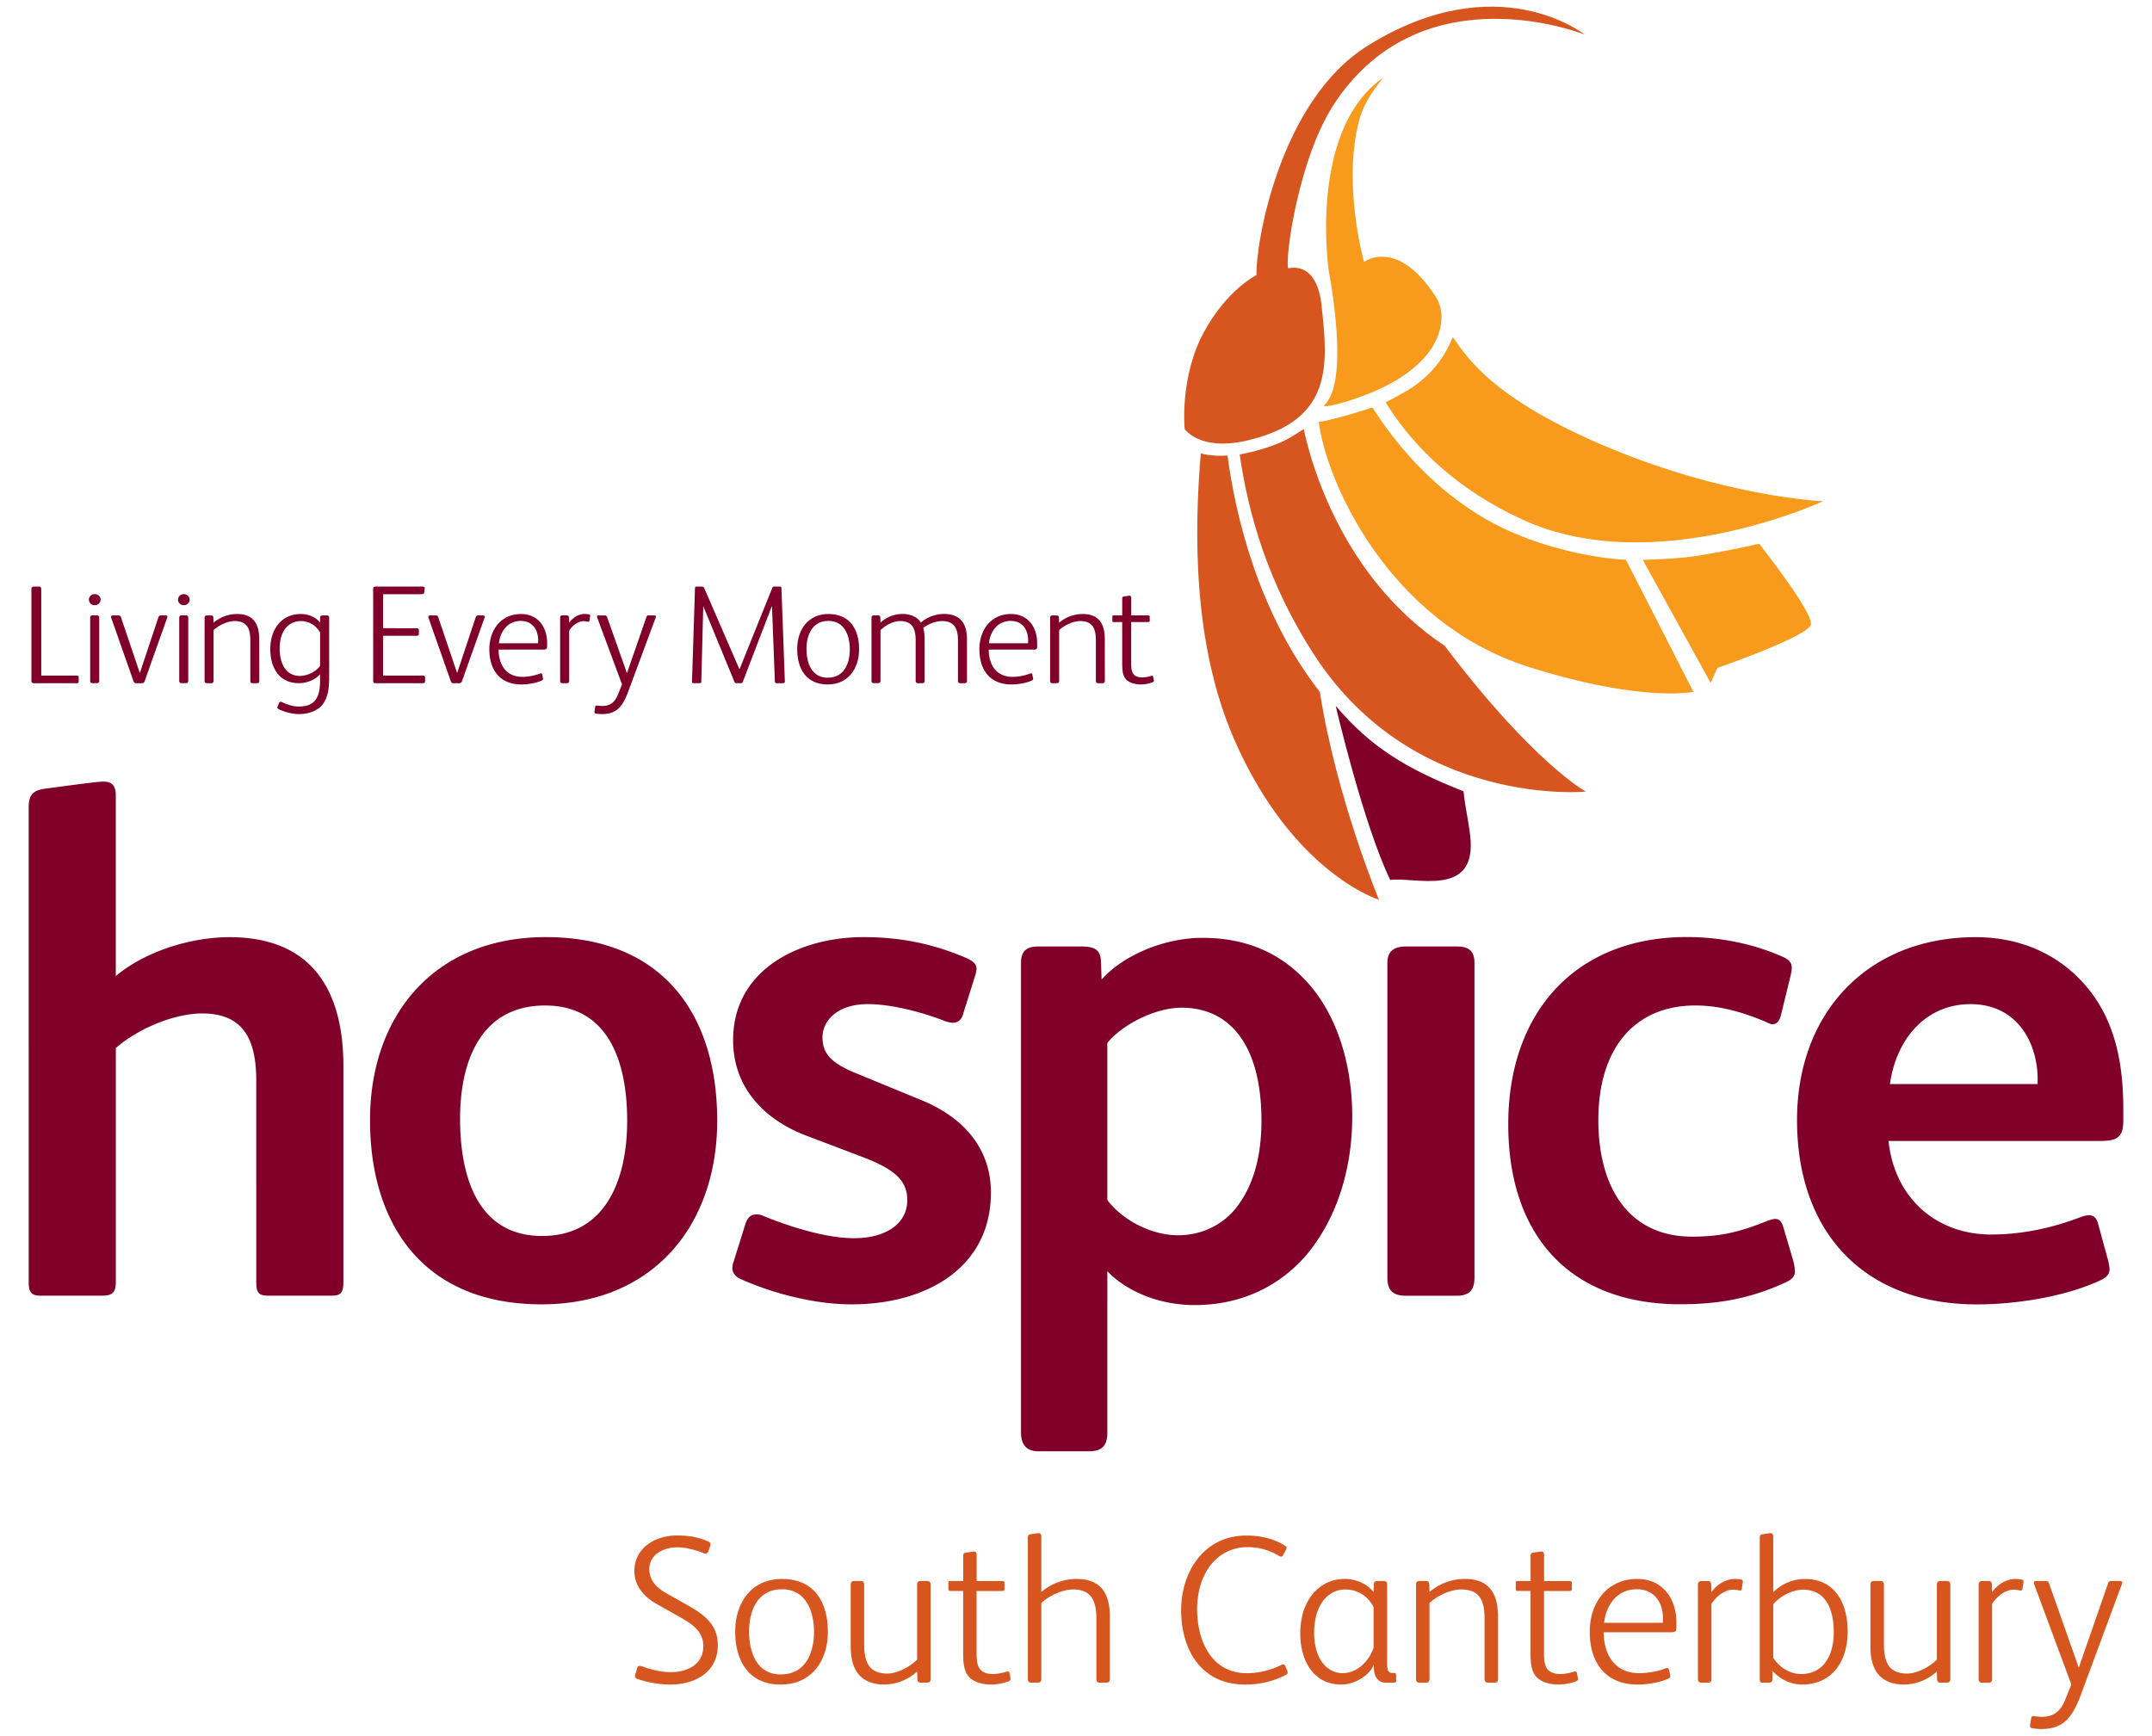 <svg id="Layer_1" data-name="Layer 1" xmlns="http://www.w3.org/2000/svg" viewBox="0 0 1500 1210"><defs><style>.cls-1{fill:#800029;}.cls-2{fill:#f89a1c;}.cls-3{fill:#d75620;}</style></defs><path class="cls-1" d="M1179.3,862.11c21.59,0,35.13-4,52.7-11.05,5.52-2,9-2.5,11.06,4.53l6.52,22.08a34.59,34.59,0,0,1,1.5,8.55c0,4-2.52,6-7,8-24.09,11-46.17,15-72.79,15-77.31,0-120-48.17-120-125.49,0-77.81,46.69-130.51,124.51-130.51,22.58,0,46.18,4.51,67.27,14,6.52,3,6.52,6.53,5,13L1241.54,707c-1,4.53-3,7-6,7-1.5,0-3.51-1-5.51-2-14.56-6-30.64-11.06-48.21-11.06-43.17,0-67.74,30.64-67.74,79.84,0,48.2,22.06,81.31,65.25,81.31M1027.74,671.34v219.4c0,9-4,12.54-12.54,12.54H980.05c-9,0-13-3.52-13-12.54V671.34c0-8.52,5-11.53,13-11.53h35.15c8,0,12.54,2.51,12.54,11.53M879.27,781.28c0-23.58-4.51-44.17-14.54-58.21-9.56-13.56-23.59-20.59-41.18-20.59-18.58,0-41.67,12.06-51.71,24.6V836.52c10,13.54,30.12,24.6,49.21,24.6,17.56,0,31.6-8,40.15-18.6,12.54-15.54,18.07-36.63,18.07-61.24m63.27-3c0,38.14-11.55,72.76-32.64,97.38-18.57,21.07-44.68,34.13-77.3,34.13-23.11,0-46.19-8.53-60.76-23.59V998.65c0,10.05-4.5,13.06-13,13.06H723.67c-8,0-12-4.5-12-13.06V671.34c0-8.52,4-11.53,12-11.53h30.1c8.54,0,13.06,2,13.57,9.53l.51,13.56c14.55-16.57,43.16-29.11,70.26-29.11,33.15,0,56.23,12.54,72.79,30.62,21.59,23.58,31.64,58.74,31.64,93.89M690.67,831.5c0,52.71-45.69,77.79-96.9,77.79-26.09,0-54.72-7.52-77.32-17.54-4.52-2-6-5-6-8a14.8,14.8,0,0,1,1-4.53l8-25.59c1.5-5,4-7,7.55-7a10,10,0,0,1,5,1c22.09,9,45.67,15.55,63.25,15.55,22.09,0,37.15-10,37.15-26.59,0-14.06-9.53-21.58-30.12-29.62l-39.67-15.06C534,781.28,511,759.21,511,725.07c0-49.2,46.18-71.78,90.85-71.78,24.12,0,47.7,4,72.81,15.05,4,2,6,4,6,7a21.9,21.9,0,0,1-1,5l-8.54,27.11c-1,3.53-3.52,5.53-7,5.53a18,18,0,0,1-5-1c-16.57-6.53-38.15-12-54.21-12-21.09,0-31.63,11.54-31.63,23.09,0,11,5.51,18.06,24.59,25.6L643,767.24c26.6,11.06,47.7,31.63,47.7,64.26M437.16,781.28c0-41.15-13.07-80.32-57.24-80.32-44.67,0-59.24,38.67-59.24,78.84,0,41.14,12.56,81.82,57.24,81.82,44.16,0,59.24-39.16,59.24-80.34m62.75,0c0,72.3-44.18,128-122.49,128-81.84,0-119.5-55.2-119.5-128.49,0-72.29,44.2-127.51,122.49-127.51,81.84,0,119.5,54.2,119.5,128M239.37,743.15V893.23c0,7.55-1.5,10-8,10H187.15c-7,0-8.52-2-8.52-10V753.68c0-27.1-7.54-47.19-37.66-47.19-19.57,0-44.69,10.54-60.24,24.11V893.23c0,7.55-2,10-9.54,10H28c-6,0-8-2.5-8-9V562.42c0-9,4-11.54,11-12.54,36.67-5,39.16-5,41.17-5,5.53,0,8.54,2.52,8.54,9.53v126c21.08-17.56,52.72-27.09,79.33-27.09,56.22,0,79.31,35.63,79.31,89.86M1388.14,860.6c21.07,0,42.16-4.5,61.73-12,5.53-2,10.55-3,12.55,4.53l7,25.6a36.31,36.31,0,0,1,1,6c0,3.52-2,6-8,8.53-24.58,11.06-58.22,16.06-84.34,16.06-78.8,0-125.5-50.18-125.5-128.49,0-75.31,49.7-127.51,124.53-127.51,30.6,0,55.7,11.52,73.27,30.1,23.1,24.1,29.62,55.74,29.62,89.87v7.54c0,12-4,14.56-16.58,14.56H1316.35c4,38.64,32.12,65.24,71.79,65.24m-70.8-104.91h102.93v-5.51c-1-26.11-16.07-50.2-46.71-50.2-32.63,0-52.19,26.09-56.22,55.71"/><path class="cls-1" d="M54.84,472.16c0-1-.31-1.19-1.58-1.19H28.76V410.68c0-1.17-.49-1.77-1.58-1.77H23.47c-1.09,0-1.58.6-1.58,1.77v63.83c0,1.16.49,1.76,1.58,1.76H53.56c1.07,0,1.28-.31,1.28-1.28Z"/><path class="cls-1" d="M69.15,430.77c0-1.16-.5-1.76-1.57-1.76H64.44c-1.09,0-1.58.6-1.58,1.76v43.74c0,1.18.49,1.75,1.58,1.75h3.14c1.07,0,1.57-.57,1.57-1.75Zm1-12.74A3.91,3.91,0,0,0,66,414.22a3.82,3.82,0,1,0,0,7.63A3.9,3.9,0,0,0,70.13,418"/><path class="cls-1" d="M112.47,429a1.88,1.88,0,0,0-2.06,1.36L97.57,468.92h-.19L84.24,430.1c-.29-.8-.7-1.08-2.06-1.08H78.74c-1.06,0-1.55.78-1.26,1.57L93.07,474.9a1.88,1.88,0,0,0,2.06,1.37h3.81a1.86,1.86,0,0,0,1.86-1.37l15.79-44.42c.31-1-.3-1.46-1.17-1.46Z"/><path class="cls-1" d="M131.2,430.77c0-1.16-.49-1.76-1.57-1.76h-3.12c-1.09,0-1.59.6-1.59,1.76v43.74c0,1.18.5,1.75,1.59,1.75h3.12c1.08,0,1.57-.57,1.57-1.75Zm1-12.74a3.9,3.9,0,0,0-4.11-3.81,3.82,3.82,0,1,0,0,7.63,3.89,3.89,0,0,0,4.11-3.82"/><path class="cls-1" d="M180.69,445.69c0-10.69-4-17.65-15.46-17.65a25.38,25.38,0,0,0-16.4,6.07l-.1-3.33c0-1.17-.47-1.74-1.56-1.74h-3c-1.08,0-1.57.57-1.57,1.74v43.73c0,1.16.49,1.76,1.57,1.76h3.13c1.08,0,1.56-.6,1.56-1.76V439.22c3.74-3.42,9.81-6.27,14.71-6.27,9,0,10.91,5.78,10.91,13.61v27.95c0,1.16.47,1.76,1.56,1.76h3.13c1.08,0,1.55-.6,1.55-1.76Z"/><path class="cls-1" d="M223.14,464.11c-2.74,4.11-8.91,7.08-14.1,7.08-10.78,0-14.12-10.12-14.12-19.14,0-11.18,5.28-19.1,15.09-19.1a15.4,15.4,0,0,1,13.13,8Zm6.29,10V430.78c0-1.17-.4-1.76-1.47-1.76h-3c-1.08,0-1.76.3-1.76,1.57l-.11,3.44c-3.12-4-8.42-6-13.41-6-13.93,0-21.28,11.28-21.28,24.4,0,12.74,5.88,23.83,20,23.83,5.2,0,11.36-2.25,14.69-6.27v4.81c0,6.85-1.36,11.36-4,14.1s-6.38,3.63-11.08,3.63c-3.93,0-7.86-1.37-11.67-3.13a1.27,1.27,0,0,0-1.87.69l-1,2.53c-.3.8-.09,1.28.87,1.77a34.69,34.69,0,0,0,13.64,3.43c6.55,0,11.57-1.86,14.91-4.69,4.6-4,6.46-10.4,6.46-19"/><path class="cls-1" d="M296.29,472.25c0-1-.4-1.28-1.78-1.28H267V443.22H290.4c1.17,0,1.56-.27,1.56-1.47v-2.33c0-1.1-.48-1.48-1.67-1.48H267V414.22h26.46c1.45,0,2.16-.1,2.25-1.28l.29-2.45c.09-1.08-.09-1.56-1.36-1.56H261.78c-1.28,0-1.67.39-1.67,1.65v63.94c0,1.45.29,1.75,1.77,1.75h32.74c1.36,0,1.67-.39,1.67-1.37Z"/><path class="cls-1" d="M333.63,429a1.88,1.88,0,0,0-2.06,1.36l-12.83,38.54h-.22L305.4,430.1c-.29-.8-.7-1.08-2.06-1.08h-3.42c-1.08,0-1.58.78-1.29,1.57l15.61,44.31a1.85,1.85,0,0,0,2.05,1.37h3.81A1.83,1.83,0,0,0,322,474.9l15.8-44.42c.29-1-.31-1.46-1.18-1.46Z"/><path class="cls-1" d="M375.11,446.47a10.64,10.64,0,0,1-.12,1.95H347.77c.87-8.14,6-15.57,15.19-15.57,8.23,0,12.15,6.16,12.15,13.62m6.26,3.73v-1.88c0-11.46-6.66-20.28-18.23-20.28-13.73,0-22.06,10.88-22.06,24.51,0,14.51,7.35,24.6,22.37,24.6,4.11,0,10.18-.88,14.1-2.73,1-.41,1.06-1,.89-1.88l-.49-2.25c-.2-1-.88-1.09-1.68-.68A35.27,35.27,0,0,1,364,471.85c-11.28,0-16.46-8.62-16.46-19h31.05c2.47,0,2.76-.49,2.76-2.64"/><path class="cls-1" d="M407.66,428c-4.91,0-9,3.23-11,6.17l-.1-3.43c0-1.17-.5-1.75-1.57-1.75H392c-1.09,0-1.57.58-1.57,1.75V474.5c0,1.18.48,1.77,1.57,1.77h3.13c1.09,0,1.59-.59,1.59-1.77V439.61c2.54-3.93,6.47-6.58,10-6.58a15.15,15.15,0,0,1,3.15.42c.49.08.88-.21,1-.81l.48-3.24a.84.84,0,0,0-.78-1.07,15.94,15.94,0,0,0-2.83-.29"/><path class="cls-1" d="M457.16,429.8c0-.59-.41-.78-1.19-.78h-3.82a1.35,1.35,0,0,0-1.56,1.08L437,469.32,423.15,430.1a1.57,1.57,0,0,0-1.58-1.08H417c-.88,0-1,.78-.78,1.36l17.37,46.77-3.05,7.46c-2.15,5.38-5.78,7.53-10.68,7.53-1.09,0-2.64-.18-3.64-.28h-.29c-.68,0-1,.2-1.09,1.07l-.48,3.14v.3c0,.69.4,1,1,1.08a28.62,28.62,0,0,0,3.92.37c9.8,0,14.32-4.2,18.6-15.68L457,430.59a3,3,0,0,0,.2-.79"/><path class="cls-1" d="M541.45,476.27h4.13c1.07,0,1.56-.2,1.46-1.67l-2.35-64.31c0-1.07-.27-1.36-1.19-1.36h-3.81c-.88,0-1.08.17-1.48,1.16L515.5,466.47h-.14L490.88,410c-.3-.79-.69-1.08-2.06-1.08h-3.23c-.9,0-1.18.17-1.18,1.65l-2.06,64.21c0,1.08.28,1.48,1.27,1.48h3.73c1.27,0,1.47-.29,1.47-1.27l1.37-52.45,21.67,52.63c.4.89.68,1.09,1.36,1.09h3.24a1.14,1.14,0,0,0,1.26-.88L538,422.55h.09l2,52.05c.08,1.38.39,1.67,1.36,1.67"/><path class="cls-1" d="M592.34,452.74c0,9.81-4,19.7-15.39,19.7s-14.82-10.5-14.82-20.08c0-9.13,3.65-19.52,15.31-19.52,11.17,0,14.9,10.18,14.9,19.9m6.47-.2c0-14.11-6.68-24.51-21.37-24.51-14.12,0-21.77,10.88-21.77,24.51,0,13.83,6.46,24.61,21.2,24.61,14.19,0,21.94-10.89,21.94-24.61"/><path class="cls-1" d="M674,445.69C674,434.8,669.5,428,658,428a25.13,25.13,0,0,0-16.16,6c-2.76-4.41-8-6-12.94-6a22.61,22.61,0,0,0-15.2,6.07l-.1-3.33c0-1.17-.48-1.74-1.57-1.74h-3c-1.08,0-1.57.57-1.57,1.74v43.73c0,1.16.49,1.76,1.57,1.76h3.13c1.08,0,1.57-.6,1.57-1.76V439.22c3.81-3.54,8.93-6.27,13.81-6.27,8.82,0,10.7,6,10.7,13.61v27.95c0,1.16.48,1.76,1.56,1.76h3.14c1.08,0,1.57-.6,1.57-1.76V445.69a28.49,28.49,0,0,0-1-7.95c3.73-2.74,8.73-4.79,12.94-4.79,9,0,11.27,5.47,11.27,13.61v27.95c0,1.16.49,1.76,1.58,1.76h3.13c1.08,0,1.58-.6,1.58-1.76Z"/><path class="cls-1" d="M716.65,446.47a11.6,11.6,0,0,1-.11,1.95H689.3c.87-8.14,6-15.57,15.17-15.57,8.26,0,12.18,6.16,12.18,13.62m6.26,3.73v-1.88c0-11.46-6.67-20.28-18.23-20.28-13.73,0-22,10.88-22,24.51,0,14.51,7.34,24.6,22.35,24.6,4.11,0,10.2-.88,14.12-2.73,1-.41,1.07-1,.89-1.88l-.5-2.25c-.2-1-.89-1.09-1.65-.68a35.66,35.66,0,0,1-12.27,2.24c-11.27,0-16.47-8.62-16.47-19h31.07c2.45,0,2.74-.49,2.74-2.64"/><path class="cls-1" d="M770.07,445.69c0-10.69-4-17.65-15.48-17.65a25.29,25.29,0,0,0-16.37,6.07l-.11-3.33c0-1.17-.47-1.74-1.57-1.74h-3c-1.07,0-1.56.57-1.56,1.74v43.73c0,1.16.49,1.76,1.56,1.76h3.14c1.09,0,1.59-.6,1.59-1.76V439.22c3.71-3.42,9.79-6.27,14.69-6.27,9,0,10.89,5.78,10.89,13.61v27.95c0,1.16.48,1.76,1.57,1.76h3.13c1.09,0,1.57-.6,1.57-1.76Z"/><path class="cls-1" d="M802.32,471.17a20.19,20.19,0,0,1-6.08,1.07c-2.75,0-4.6-.67-5.78-1.85-1.68-1.67-2-4.42-2-7.86v-28.9h11.76c.89,0,1.17-.22,1.17-1v-2.55c0-.88-.28-1.08-1.08-1.08H788.5V416.86c0-1-.39-1.57-1.17-1.57h-.4l-3.41.5c-1.12.19-1.29.58-1.29,1.76V429h-6c-.69,0-.9.11-.9,1v2.64c0,.77.21,1,1.1,1h5.78v27.94c0,5.38.17,9.41,2.93,12.25,2.17,2.25,6.28,3.33,10.11,3.33a25,25,0,0,0,8-1.48c1-.38,1.17-.67,1-1.46l-.48-2.46c-.11-.67-.69-.87-1.48-.58"/><path class="cls-2" d="M1012.62,235c10.38,14.9,28,42,101.47,74,86.29,37.54,156.54,40.44,156.54,40.44s-117.66,54.68-208.91,13c-53-24.22-81.07-57.92-95.91-82-.4.17,12.71-6.26,19-10.66,14.81-10.34,22.31-21.62,27.81-34.74"/><path class="cls-3" d="M1006.94,450.15c61.75,81.75,98.43,101.71,98.43,101.71s-119.19,11.37-188.44-94c-33.47-50.92-47-100.66-52.85-141.09-.52.28,13.28-2.4,23.44-6.31,10.51-4,13.81-6.65,21.23-11.39,4.29,21.09,26,103.31,98.19,151.08"/><path class="cls-3" d="M855.62,317.62c5.4,41,21.26,109.61,64.34,164.72,11.42,73.37,41.21,144.89,41.21,144.89s-60.2-18.41-101-112C831.29,448.87,832.4,370.31,837,316c.39.18,7.42,2.32,18.59,1.58"/><path class="cls-2" d="M956.57,284.07c1.06.5,35,62.13,102.32,89.12,39.73,16,74.43,17.08,74.43,17.08l47,92s-35.54,7.76-114.77-17.35C967.79,434,924.28,335.5,919.24,294c1,.56,19-3.81,37.33-9.94"/><path class="cls-1" d="M1020.11,551.61c1.12,11.84,4.5,25.16,5,35,2,38.64-38.61,24.62-56.06,26.83-18.88-39.1-37.94-120.87-38-121.37,23.93,28.28,48.45,43.59,89,59.54"/><path class="cls-2" d="M1145.07,390.3s23.93-.45,39.41-3.05c25.09-4.21,41.7-8.21,41.7-8.21S1264,427,1262.24,435.33s-65.18,30.27-65.18,30.27l-4.7,10.45Z"/><path class="cls-3" d="M869.15,307.14c-33.13,7.57-43.4-8.05-43.4-8.05s-3.69-35.9,13.27-67.33c16.23-30,36.78-40,36.78-40-.75-20.4,15.5-121.26,77.49-159.87,90.55-56.38,151.22-7.79,151.22-7.79S992.84-20.82,930.87,71c-25.94,38.47-35.26,109.23-33,116,.56.23,19.79-6.14,23.28,25.91,4.53,41.34,8.36,80.37-52.05,94.18"/><path class="cls-2" d="M950.74,182.61s23.13-17.54,50.11,24.43c7.66,11.9,3.46,29.2-7.33,41.47-7.09,8-16.24,15-28.77,21.16-18.84,9.24-42.64,15.36-42,13,18.82-16,3.47-93.5,3.47-93.5S911.66,92.07,963.13,54.85c3-1.69-11.11,11.09-15.9,29.48-11.58,44.63,3.51,98.28,3.51,98.28"/><path class="cls-3" d="M467.3,1174.34a74.07,74.07,0,0,1-22.78-3.82c-1.32-.44-1.91-1-1.91-2.06a2.83,2.83,0,0,1,.15-1l1.47-4.85c.29-.88.73-1.32,1.62-1.32a6.88,6.88,0,0,1,1.47.29c6.46,2.36,13.52,4.12,20.28,4.12,11.31,0,22.63-5.15,22.63-18.22,0-9.12-6.32-14.41-14.25-19l-18.23-10.29c-9.4-5.29-15.58-13.08-15.58-22.93,0-16.31,14.7-24.84,29.54-24.84,8.09,0,14.55,1,21.61,4,1.32.59,1.91,1.18,1.91,2.21a2.78,2.78,0,0,1-.15,1l-1.47,4.12a1.84,1.84,0,0,1-1.76,1.32,4.48,4.48,0,0,1-1.32-.29c-5.88-2.35-12.5-4.12-18.23-4.12-5.14,0-10.29,1.33-14,4.12a13.44,13.44,0,0,0-5.73,10.73c0,8.52,5.14,13.37,12.2,17.34l15.28,8.67c11.46,6.47,20.28,13.52,20.28,27.34C500.37,1165.52,484.65,1174.34,467.3,1174.34Z"/><path class="cls-3" d="M544.17,1174.34c-22,0-31.74-16.17-31.74-36.89,0-20.43,11.46-36.74,32.62-36.74,22.05,0,32,15.58,32,36.74C577.09,1158,565.48,1174.34,544.17,1174.34Zm.88-66.43c-17.49,0-22.92,15.58-22.92,29.25,0,14.4,5,30.13,22.19,30.13,17,0,23.07-14.85,23.07-29.55C567.39,1123.19,561.81,1107.91,545.05,1107.91Z"/><path class="cls-3" d="M646.32,1173h-4.56c-1.61,0-2.35-.88-2.35-2.65l-.15-5.14a34.25,34.25,0,0,1-23.07,9.11c-7.35,0-12.79-2.2-16.61-5.88-4.7-4.7-6.61-11.76-6.61-20.87v-42.77c0-1.76.73-2.64,2.35-2.64H600c1.62,0,2.35.88,2.35,2.64v41.45c0,7.2,1.18,12.64,4.27,16.17,2.2,2.49,6.32,4.26,11.9,4.26,7.06,0,15.87-4.85,20.72-9.7v-52.18c0-1.76.74-2.64,2.35-2.64h4.71c1.62,0,2.35.88,2.35,2.64v65.55C648.67,1172.14,647.94,1173,646.32,1173Z"/><path class="cls-3" d="M702.9,1172.14a38.6,38.6,0,0,1-12,2.2c-5.73,0-11.9-1.62-15.14-5-4.11-4.26-4.41-10.29-4.41-18.37v-41.88h-8.67c-1.32,0-1.61-.3-1.61-1.47v-4c0-1.32.29-1.47,1.32-1.47h9V1085c0-1.76.3-2.35,1.92-2.64l5.14-.74H679c1.17,0,1.76.88,1.76,2.35v18.23h17.78c1.18,0,1.62.29,1.62,1.61v3.83c0,1.17-.44,1.47-1.76,1.47H680.71v43.35c0,5.15.44,9.26,2.94,11.76,1.76,1.76,4.56,2.79,8.67,2.79a35.36,35.36,0,0,0,9.11-1.61,3.62,3.62,0,0,1,1.18-.15c.88,0,.88.44,1,1l.73,3.67v.59C704.37,1171.25,703.93,1171.69,702.9,1172.14Z"/><path class="cls-3" d="M771.25,1173h-4.71c-1.61,0-2.35-.88-2.35-2.65v-41.88c0-11.61-2.94-20.43-16.17-20.43-7.34,0-16.6,4.26-22.19,9.4v52.91c0,1.77-.73,2.65-2.35,2.65h-4.7c-1.62,0-2.35-.88-2.35-2.65V1072.2c0-1.77.29-2.36,1.91-2.65l5.14-.73h.59c1.17,0,1.76.88,1.76,2.35v38.65a37.92,37.92,0,0,1,24.55-9.11c17.19,0,23.22,10.43,23.22,26.45v43.21C773.6,1172.14,772.86,1173,771.25,1173Z"/><path class="cls-3" d="M895.73,1167.87a60.69,60.69,0,0,1-27.77,6.47c-30.72,0-44.68-24.25-44.68-51.88,0-26.75,16-52,45.41-52,9.41,0,18.52,1.91,26.46,6.76,1,.59,1.61,1.18,1.61,1.91a2.42,2.42,0,0,1-.44,1.33l-1.91,3.52c-.44.88-.88,1.18-1.47,1.18a2.39,2.39,0,0,1-1.32-.44,41.36,41.36,0,0,0-22.19-6.17,32,32,0,0,0-25,11.75c-7.2,8.82-10,20.43-10,31.45,0,21.61,9.55,44.68,34.83,44.68a55,55,0,0,0,23.81-5.73,3.35,3.35,0,0,1,1.47-.44c.59,0,1,.44,1.32,1.18l1.32,3.08a2.86,2.86,0,0,1,.3,1.47C897.5,1166.84,896.91,1167.29,895.73,1167.87Z"/><path class="cls-3" d="M971.43,1173h-5.59c-5.73,0-8.23-4.85-8.23-10.58v-1.92c-2.94,7.21-12.93,13.82-22.63,13.82-20,0-28.66-17.34-28.66-35.57,0-24.1,14-38.06,31-38.06,7,0,15.28,2.94,20.13,9.26l.15-5.44c0-1.76,1-2.35,2.65-2.35h4.41c1.61,0,2.2.88,2.2,2.64v51.59c0,4.11,0,6.91.59,8.08a2.94,2.94,0,0,0,3.08,1.77h1c1.18,0,1.62.29,1.62,1.61v3.68C973.19,1172.72,972.75,1173,971.43,1173Zm-14-52.62a21.81,21.81,0,0,0-19.54-12.34c-12.64,0-21.9,11.31-21.9,30.13,0,18.66,9.26,28.21,19.69,28.21,10.73,0,18.81-8.81,21.75-17.78Z"/><path class="cls-3" d="M1041.83,1173h-4.71c-1.61,0-2.35-.88-2.35-2.65v-41.88c0-11.76-2.79-20.43-16.31-20.43-7.35,0-16.46,4.26-22.05,9.4v52.91c0,1.77-.73,2.65-2.35,2.65h-4.7c-1.62,0-2.35-.88-2.35-2.65v-65.55c0-1.76.73-2.64,2.35-2.64h4.56c1.61,0,2.35.88,2.35,2.64l.14,5a37.92,37.92,0,0,1,24.55-9.11c17.19,0,23.22,10.43,23.22,26.45v43.21C1044.18,1172.14,1043.44,1173,1041.83,1173Z"/><path class="cls-3" d="M1098.41,1172.14a38.6,38.6,0,0,1-12.05,2.2c-5.73,0-11.9-1.62-15.13-5-4.12-4.26-4.41-10.29-4.41-18.37v-41.88h-8.68c-1.32,0-1.61-.3-1.61-1.47v-4c0-1.32.29-1.47,1.32-1.47h9V1085c0-1.76.29-2.35,1.91-2.64l5.14-.74h.59c1.17,0,1.76.88,1.76,2.35v18.23H1094c1.18,0,1.62.29,1.62,1.61v3.83c0,1.17-.44,1.47-1.76,1.47h-17.64v43.35c0,5.15.44,9.26,2.94,11.76,1.76,1.76,4.56,2.79,8.67,2.79a35.36,35.36,0,0,0,9.11-1.61,3.65,3.65,0,0,1,1.18-.15c.88,0,.88.44,1,1l.73,3.67v.59C1099.88,1171.25,1099.44,1171.69,1098.41,1172.14Z"/><path class="cls-3" d="M1164.41,1137.89h-46.59c0,15.58,7.79,28.51,24.69,28.51,6.32,0,14-1.47,18.37-3.38a3.9,3.9,0,0,1,1-.29,1.57,1.57,0,0,1,1.47,1.32l.73,3.38a3.59,3.59,0,0,1,.15,1.18c0,.73-.44,1.17-1.47,1.61-5.88,2.8-15,4.12-21.16,4.12-22.49,0-33.51-15.14-33.51-36.89,0-20.43,12.49-36.74,33.06-36.74,17.35,0,27.34,13.23,27.34,30.42v2.79C1168.52,1137.16,1168.08,1137.89,1164.41,1137.89Zm-23.52-30c-13.82,0-21.46,11.17-22.78,23.37H1159a20.68,20.68,0,0,0,.14-2.94C1159.11,1117.17,1153.24,1107.91,1140.89,1107.91Z"/><path class="cls-3" d="M1214.08,1107.62c-.14.73-.58,1.17-1.17,1.17h-.3a24.36,24.36,0,0,0-4.7-.59c-5.29,0-11.17,4-15,9.85v52.32c0,1.77-.73,2.65-2.35,2.65h-4.7c-1.62,0-2.36-.88-2.36-2.65v-65.55c0-1.76.74-2.64,2.36-2.64h4.55c1.62,0,2.35.88,2.35,2.64l.15,5.15c2.94-4.41,9.11-9.26,16.46-9.26a25,25,0,0,1,4.26.44,1.26,1.26,0,0,1,1.18,1.32v.3Z"/><path class="cls-3" d="M1255.83,1174.34a27.54,27.54,0,0,1-20.29-9.55l-.14,5.58c0,2.06-.74,2.65-2.79,2.65h-3.68c-1.62,0-2.35-.44-2.35-2.21V1072.2c0-1.77.29-2.36,1.91-2.65l5.14-.73h.59c1.18,0,1.77.88,1.77,2.35V1110a31.11,31.11,0,0,1,22.19-9.26c20.87,0,29.69,16.9,29.69,36.59C1287.87,1157.29,1277.73,1174.34,1255.83,1174.34Zm.88-66.14c-7.5,0-15.88,4.56-20.72,10.14v37.33c4.26,6.62,11.46,11.32,19.4,11.32,15.87,0,22.78-13.23,22.78-29C1278.17,1120.11,1271.55,1108.2,1256.71,1108.2Z"/><path class="cls-3" d="M1357.09,1173h-4.55c-1.62,0-2.36-.88-2.36-2.65l-.14-5.14a34.28,34.28,0,0,1-23.08,9.11c-7.35,0-12.78-2.2-16.6-5.88-4.71-4.7-6.62-11.76-6.62-20.87v-42.77c0-1.76.74-2.64,2.35-2.64h4.71c1.61,0,2.35.88,2.35,2.64v41.45c0,7.2,1.17,12.64,4.26,16.17,2.2,2.49,6.32,4.26,11.9,4.26,7.06,0,15.88-4.85,20.73-9.7v-52.18c0-1.76.73-2.64,2.35-2.64h4.7c1.62,0,2.35.88,2.35,2.64v65.55C1359.44,1172.14,1358.71,1173,1357.09,1173Z"/><path class="cls-3" d="M1409.71,1107.62c-.15.73-.59,1.17-1.18,1.17h-.29a24.56,24.56,0,0,0-4.7-.59c-5.29,0-11.17,4-15,9.85v52.32c0,1.77-.73,2.65-2.35,2.65h-4.7c-1.62,0-2.35-.88-2.35-2.65v-65.55c0-1.76.73-2.64,2.35-2.64h4.56c1.61,0,2.35.88,2.35,2.64l.14,5.15c2.94-4.41,9.12-9.26,16.47-9.26a25.11,25.11,0,0,1,4.26.44,1.26,1.26,0,0,1,1.17,1.32v.3Z"/><path class="cls-3" d="M1478.93,1104.53l-28.66,77.31c-6.46,17.19-13.22,23.51-27.92,23.51a41.09,41.09,0,0,1-5.88-.59,1.51,1.51,0,0,1-1.47-1.61v-.44l.74-4.71c.14-1.32.58-1.61,1.61-1.61h.44c1.47.14,3.82.44,5.44.44,7.35,0,12.79-3.24,16-11.32l4.56-11.17-26-70.1a2,2,0,0,1-.14-.89c0-.58.29-1.17,1.32-1.17h6.91a2.31,2.31,0,0,1,2.35,1.61l20.72,58.79,20.43-58.79a2,2,0,0,1,2.35-1.61h5.73c1.18,0,1.77.29,1.77,1.17A4.43,4.43,0,0,1,1478.93,1104.53Z"/></svg>